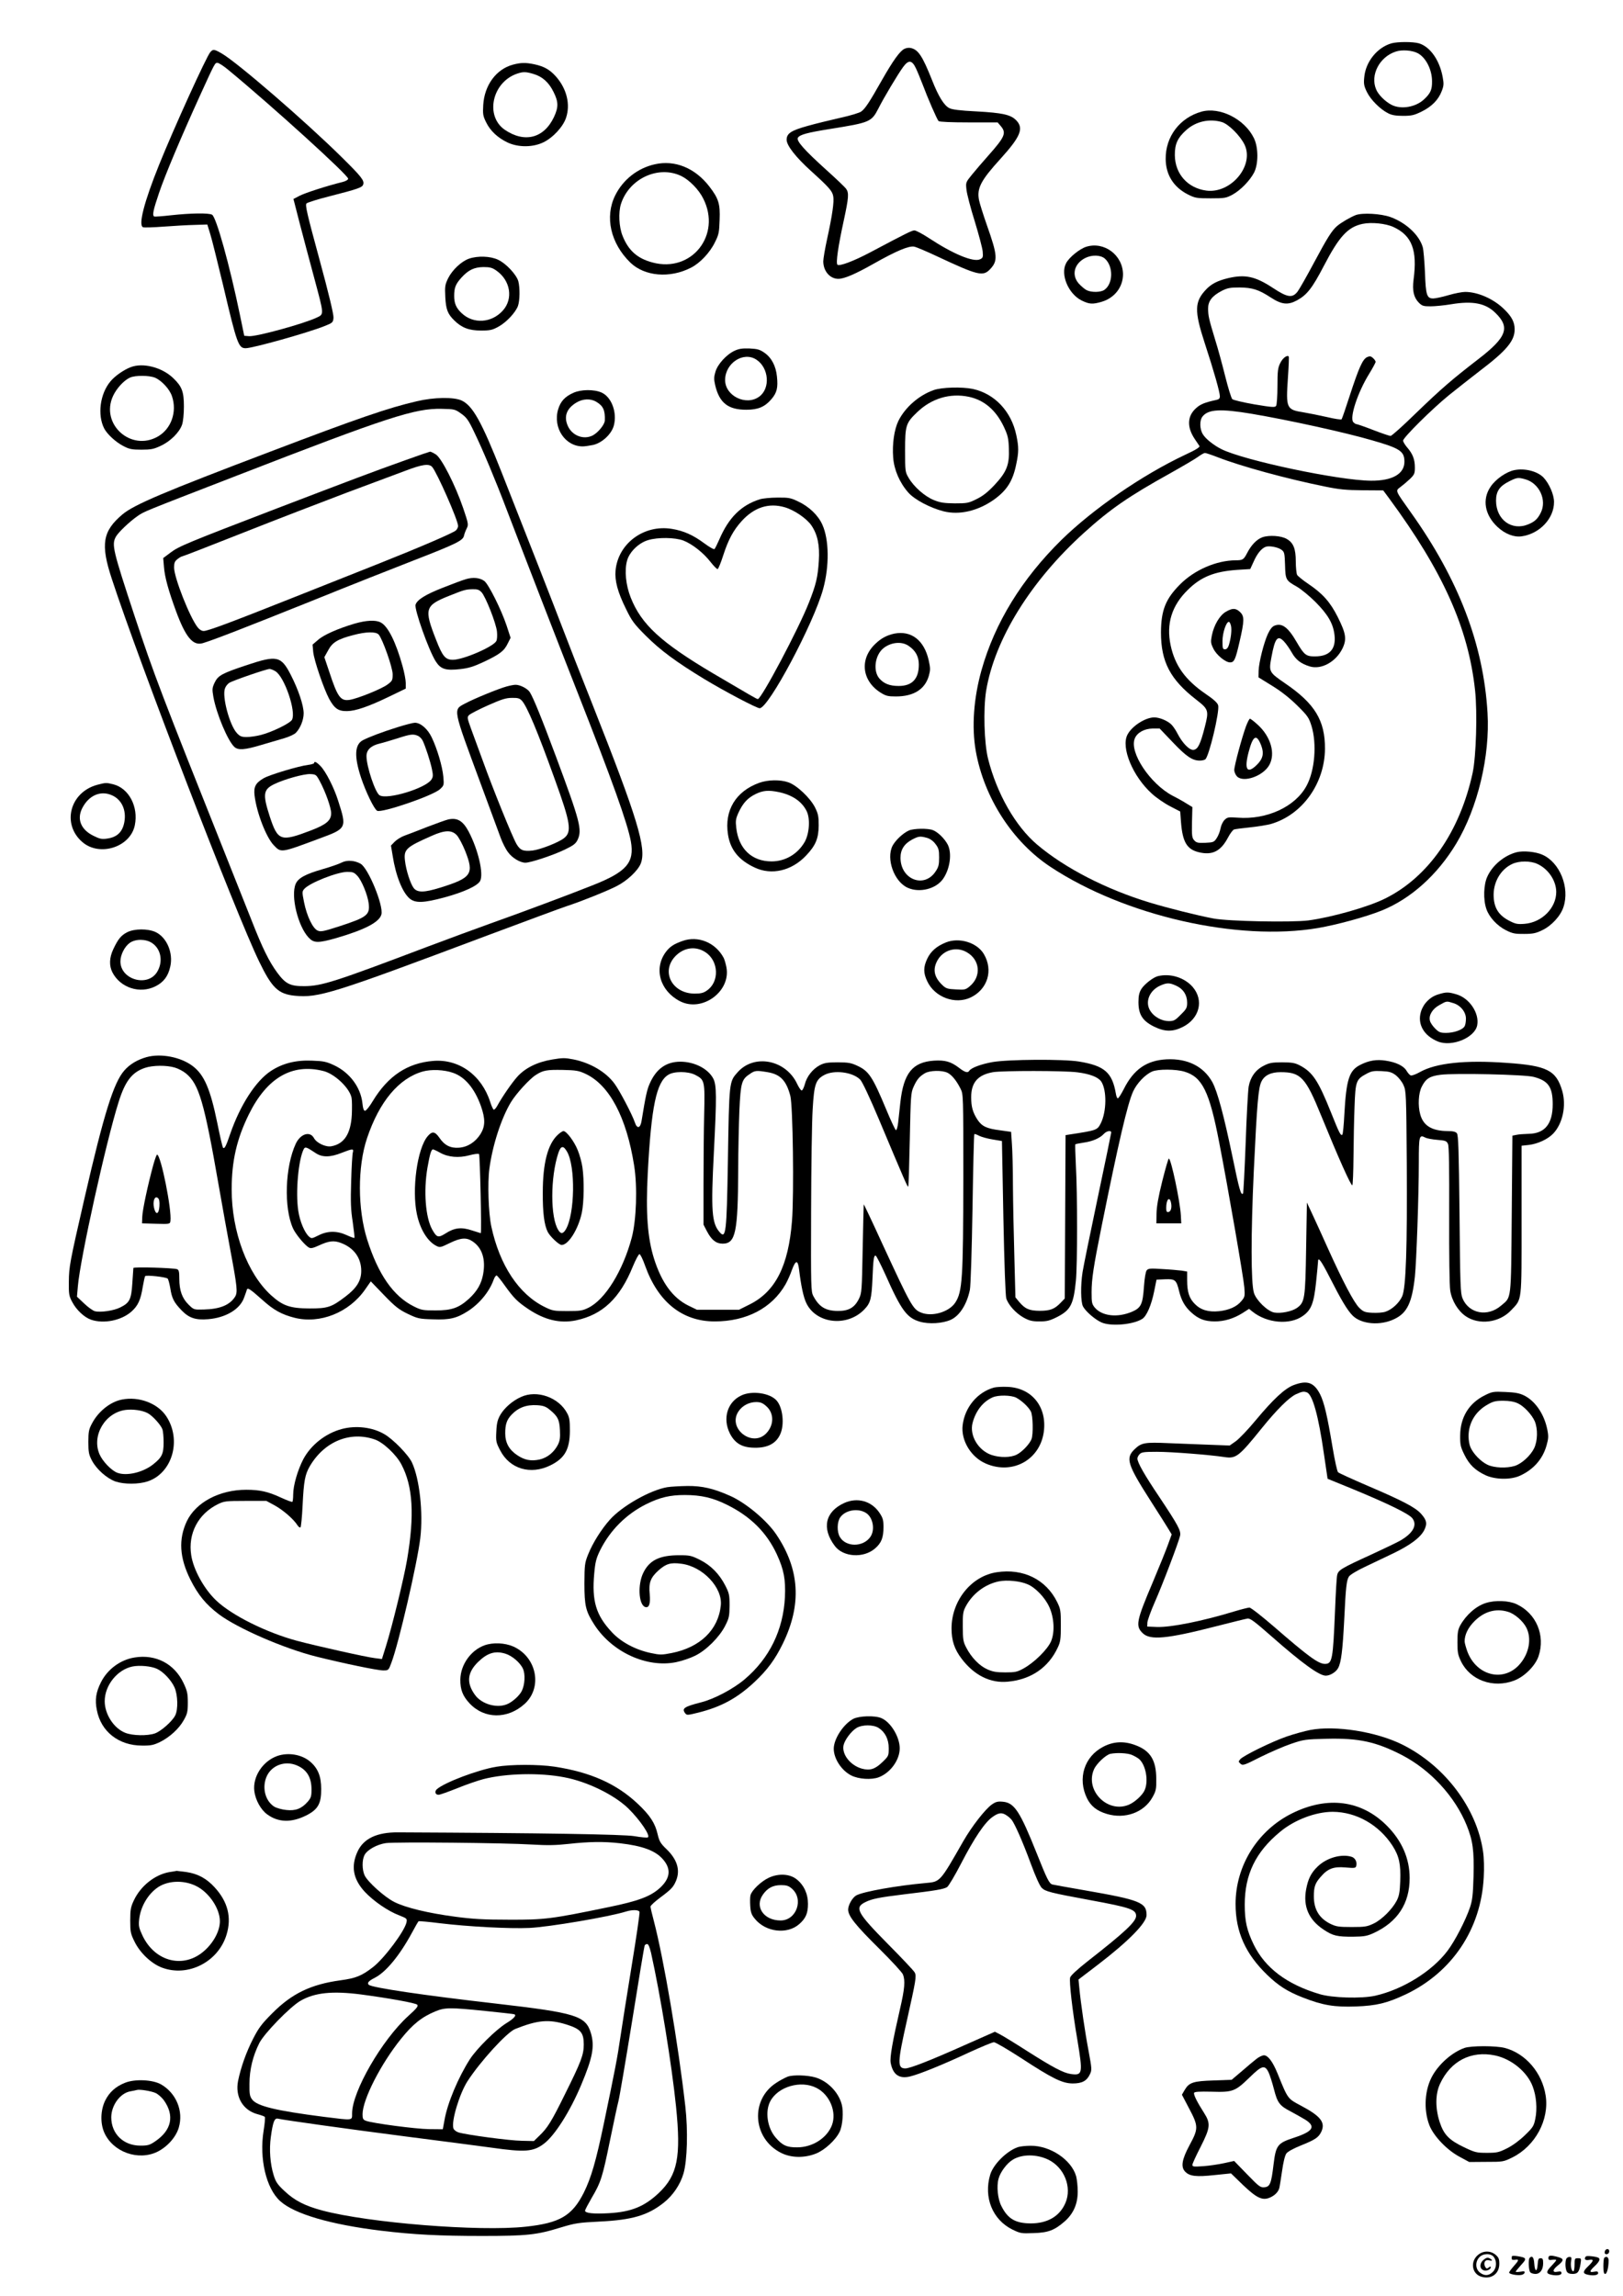 <?xml version="1.0" standalone="no"?>
<!DOCTYPE svg PUBLIC "-//W3C//DTD SVG 20010904//EN"
 "http://www.w3.org/TR/2001/REC-SVG-20010904/DTD/svg10.dtd">
<svg version="1.0" xmlns="http://www.w3.org/2000/svg"
 width="1240pt" height="1754pt" viewBox="0 0 1240 1754"
 preserveAspectRatio="xMidYMid meet">

<g transform="translate(0,1754) scale(0.1,-0.1)"
fill="#000000" stroke="none">
<path d="M10631 17209 c-110 -32 -198 -142 -208 -260 -5 -49 -2 -67 21 -113
29 -59 102 -132 163 -162 27 -14 60 -19 113 -19 65 0 85 5 142 33 77 38 128
90 153 156 16 41 17 56 7 109 -24 129 -96 230 -181 256 -46 13 -162 13 -210 0z
m200 -75 c62 -32 110 -125 110 -215 1 -64 -12 -92 -60 -137 -64 -61 -177 -80
-249 -43 -49 25 -102 78 -118 118 -47 110 26 249 150 289 47 16 125 10 167
-12z"/>
<path d="M6910 17167 c-35 -17 -87 -90 -172 -239 -96 -170 -128 -218 -158
-240 -14 -10 -86 -32 -160 -48 -74 -17 -187 -44 -250 -62 -126 -35 -160 -57
-160 -106 0 -43 69 -132 185 -237 139 -126 164 -154 171 -194 8 -41 -7 -145
-47 -328 -16 -73 -29 -150 -29 -169 0 -75 51 -134 115 -134 45 0 129 36 267
114 177 100 271 139 312 132 17 -3 94 -36 171 -72 318 -149 355 -158 410 -100
60 64 57 104 -25 336 -28 80 -55 166 -60 191 -18 91 14 151 164 316 153 169
179 232 121 293 -42 44 -105 58 -306 69 -124 6 -185 14 -206 25 -40 20 -83 89
-132 214 -73 183 -105 232 -161 245 -14 4 -36 1 -50 -6z m87 -147 c12 -25 35
-81 52 -125 40 -107 110 -268 122 -280 6 -6 97 -10 230 -10 l221 0 24 -28 c44
-52 33 -81 -92 -222 -44 -49 -102 -117 -128 -149 -48 -59 -48 -60 -42 -115 3
-31 31 -139 63 -241 31 -102 59 -206 61 -232 4 -43 1 -49 -21 -59 -51 -23
-204 40 -388 161 -50 33 -101 60 -113 60 -20 -1 -59 -20 -336 -167 -128 -68
-238 -109 -252 -95 -13 13 6 142 48 335 38 176 41 213 19 244 -8 12 -77 78
-154 147 -168 152 -229 221 -215 244 16 24 72 39 247 67 305 49 315 53 369
158 39 78 149 262 188 315 41 56 67 54 97 -8z"/>
<path d="M1607 17142 c-29 -32 -278 -579 -392 -862 -114 -283 -160 -461 -122
-476 9 -3 81 -1 159 5 79 6 186 12 237 13 l95 3 23 -75 c13 -41 56 -217 98
-390 105 -447 117 -480 172 -480 54 0 478 119 602 169 63 25 66 28 69 64 2 24
-35 180 -108 448 -94 345 -110 414 -98 425 7 7 85 32 173 54 223 57 253 68
260 91 10 30 -15 61 -164 208 -274 271 -798 724 -916 792 -59 34 -67 35 -88
11z m135 -134 c343 -283 918 -806 918 -833 0 -8 -18 -19 -42 -25 -118 -29
-285 -83 -328 -105 l-48 -25 48 -187 c27 -104 76 -288 109 -410 78 -291 78
-282 21 -309 -98 -47 -463 -147 -518 -142 l-36 3 -33 160 c-79 381 -181 748
-213 765 -26 14 -162 12 -310 -4 -68 -8 -128 -12 -132 -10 -16 10 -7 50 37
180 45 134 169 428 313 744 114 250 114 250 133 250 10 0 46 -23 81 -52z"/>
<path d="M3919 17046 c-128 -34 -218 -157 -227 -308 -4 -69 -2 -84 22 -132 32
-66 89 -119 165 -155 82 -38 193 -37 273 2 74 36 151 120 173 188 34 102 5
221 -77 314 -47 53 -91 78 -166 94 -66 14 -104 13 -163 -3z m157 -71 c68 -20
117 -64 153 -137 38 -76 39 -116 3 -193 -77 -162 -225 -199 -376 -96 -151 105
-97 360 91 427 49 17 69 17 129 -1z"/>
<path d="M9179 16687 c-166 -47 -275 -191 -273 -362 1 -120 60 -215 171 -271
54 -27 66 -29 173 -29 108 0 118 2 168 29 61 34 130 105 163 167 34 65 34 194
-1 264 -71 146 -261 241 -401 202z m155 -79 c52 -15 143 -106 175 -174 75
-159 -104 -374 -292 -350 -143 19 -240 128 -241 271 -1 86 22 134 90 194 73
64 174 86 268 59z"/>
<path d="M5003 16285 c-131 -29 -243 -117 -303 -238 -81 -164 -35 -366 116
-513 109 -105 301 -122 463 -39 68 34 145 115 183 194 30 59 33 76 36 172 5
122 -8 163 -79 255 -109 141 -263 204 -416 169z m203 -90 c61 -30 133 -103
167 -172 141 -278 -89 -569 -388 -488 -117 31 -185 93 -229 205 -27 68 -32
176 -12 241 62 195 287 299 462 214z"/>
<path d="M10358 15897 c-41 -16 -113 -58 -143 -84 -40 -35 -75 -91 -175 -278
-56 -105 -113 -205 -126 -222 -40 -52 -78 -46 -191 29 -133 87 -210 104 -341
73 -79 -19 -128 -44 -168 -87 -88 -93 -90 -162 -10 -408 70 -213 116 -376 116
-407 0 -17 -7 -24 -27 -28 -87 -19 -121 -32 -155 -63 -68 -61 -71 -145 -9
-237 15 -22 31 -46 35 -52 5 -9 -29 -30 -109 -67 -329 -155 -701 -412 -944
-649 -304 -299 -510 -634 -612 -996 -60 -214 -76 -433 -44 -617 63 -357 281
-696 574 -888 565 -372 1429 -569 2041 -465 145 25 366 85 485 133 224 90 427
273 571 512 164 273 259 670 239 999 -31 522 -220 1017 -584 1528 -125 176
-121 166 -81 197 19 14 51 41 72 61 34 33 38 42 38 88 0 62 -17 105 -59 153
-17 20 -31 43 -31 52 0 23 222 243 350 347 58 47 164 130 235 185 206 156 269
232 267 320 0 54 -23 97 -81 153 -80 78 -200 131 -297 131 -23 0 -81 -11 -128
-25 -47 -14 -100 -25 -116 -25 -49 0 -57 26 -63 200 -4 85 -11 172 -17 192
-27 93 -128 187 -247 230 -73 26 -212 34 -265 15z m288 -91 c141 -65 184 -176
154 -401 -11 -85 1 -137 40 -177 25 -25 36 -28 89 -28 34 0 105 7 159 16 163
27 261 8 335 -64 118 -113 90 -188 -133 -359 -198 -153 -276 -220 -473 -410
-97 -95 -184 -173 -193 -173 -8 0 -67 20 -132 45 -64 25 -122 45 -128 45 -6 0
-17 7 -25 16 -29 35 34 227 122 369 27 44 49 85 49 91 0 6 -9 19 -20 29 -17
15 -24 16 -45 7 -34 -16 -62 -78 -132 -292 -31 -96 -59 -178 -63 -183 -4 -4
-53 3 -111 17 -57 13 -138 29 -179 36 -132 21 -136 29 -120 265 6 87 9 160 6
162 -13 13 -47 -13 -65 -51 -18 -36 -21 -62 -21 -177 0 -74 -5 -141 -10 -149
-8 -13 -29 -12 -166 11 -86 15 -162 33 -169 40 -8 8 -32 86 -54 174 -22 88
-56 214 -77 280 -48 158 -53 181 -54 237 0 58 30 97 104 136 44 22 63 26 136
26 98 -1 146 -16 238 -76 84 -55 132 -60 202 -22 75 41 116 93 204 262 118
227 184 298 297 322 68 14 176 3 235 -24z m-1082 -1427 c273 -46 717 -143 921
-203 212 -61 245 -83 245 -163 0 -93 -92 -146 -254 -145 -243 1 -974 155
-1146 242 -59 30 -120 79 -140 113 -25 40 -26 107 -2 136 44 55 137 60 376 20z
m-257 -333 c175 -68 522 -163 813 -222 112 -23 162 -28 292 -29 l156 -1 46
-62 c411 -558 605 -991 656 -1467 18 -170 8 -504 -19 -630 -98 -449 -338 -794
-667 -958 -127 -64 -408 -144 -588 -168 -127 -16 -613 -7 -726 15 -122 23
-345 79 -484 121 -334 101 -651 264 -863 444 -165 140 -307 389 -374 655 -30
119 -37 379 -15 518 65 395 341 840 749 1209 199 180 341 278 658 454 96 54
192 110 213 126 22 16 45 29 52 29 7 0 52 -15 101 -34z"/>
<path d="M9645 13436 c-44 -16 -85 -59 -117 -121 -26 -50 -33 -55 -88 -55
-147 -1 -315 -74 -424 -184 -111 -111 -145 -198 -146 -367 0 -225 71 -360 270
-514 94 -73 97 -83 65 -208 -34 -133 -53 -171 -86 -175 -31 -4 -85 51 -123
125 -13 26 -35 58 -48 70 -31 29 -90 53 -130 53 -68 -1 -170 -66 -204 -132
-51 -98 40 -319 188 -452 33 -30 95 -73 138 -95 l77 -40 6 -81 c12 -152 45
-208 136 -230 103 -25 167 7 222 110 17 33 39 62 48 64 9 3 64 10 122 16 59 6
131 18 160 26 239 70 410 309 412 574 1 216 -77 345 -303 499 -125 86 -127 89
-106 201 27 146 47 172 96 120 16 -17 42 -54 59 -84 32 -57 70 -86 139 -107
87 -26 198 35 248 136 35 72 28 115 -36 243 -57 113 -114 177 -223 251 -42 28
-81 60 -87 70 -5 11 -10 57 -10 103 0 96 -18 142 -69 171 -42 25 -135 31 -186
13z m145 -95 c23 -17 25 -25 28 -117 3 -113 6 -118 91 -166 31 -18 95 -70 142
-117 95 -96 135 -164 145 -253 12 -106 -38 -162 -148 -162 -69 -1 -84 11 -141
109 -66 114 -112 148 -169 126 -17 -6 -34 -27 -51 -63 -31 -67 -69 -218 -71
-282 l-1 -50 105 -65 c69 -42 134 -94 191 -150 79 -78 89 -92 109 -156 42
-137 26 -341 -38 -458 -86 -160 -304 -260 -525 -243 -73 5 -80 4 -102 -18 -12
-12 -26 -41 -30 -64 -4 -23 -17 -56 -29 -74 -20 -31 -26 -33 -87 -36 -56 -2
-68 0 -85 19 -17 19 -19 35 -17 138 l3 116 -43 26 c-23 15 -71 42 -107 60
-173 91 -334 333 -290 438 18 45 73 75 137 76 l53 0 102 -107 c103 -108 148
-138 205 -138 15 0 34 4 41 9 28 17 111 365 99 413 -5 19 -33 45 -98 89 -154
106 -232 215 -265 369 -35 164 8 304 131 424 101 100 204 141 379 153 l98 6
28 61 c26 58 58 97 90 109 25 10 93 -2 120 -22z"/>
<path d="M9366 12867 c-47 -27 -91 -101 -107 -180 -10 -50 -9 -60 11 -101 23
-49 93 -106 128 -106 31 0 41 20 72 156 38 164 38 197 4 229 -33 31 -58 31
-108 2z m39 -107 c7 -32 0 -94 -16 -147 -7 -22 -17 -33 -30 -33 -17 0 -19 7
-19 63 0 62 28 147 49 147 5 0 12 -14 16 -30z"/>
<path d="M9520 11993 c-31 -84 -90 -302 -90 -335 0 -15 10 -38 21 -49 50 -50
199 3 246 86 50 88 12 219 -89 310 -27 25 -54 45 -58 45 -5 0 -18 -26 -30 -57z
m116 -148 c23 -61 13 -102 -35 -149 -74 -72 -97 -33 -60 104 33 124 60 136 95
45z"/>
<path d="M8299 15655 c-51 -16 -132 -82 -154 -126 -45 -85 17 -233 118 -284
59 -29 84 -31 155 -10 97 29 161 111 162 208 0 147 -143 255 -281 212z m143
-91 c65 -59 63 -191 -4 -238 -28 -20 -100 -21 -137 -2 -15 8 -42 31 -60 51
-56 65 -34 151 50 194 52 26 118 24 151 -5z"/>
<path d="M3583 15564 c-59 -21 -127 -86 -159 -149 -24 -50 -26 -63 -22 -143 5
-96 18 -130 69 -180 57 -56 113 -77 204 -77 70 0 87 4 134 30 60 33 129 107
148 157 15 41 16 141 3 190 -15 51 -94 136 -155 164 -59 28 -155 31 -222 8z
m208 -90 c109 -75 132 -216 51 -306 -86 -96 -226 -105 -315 -20 -42 39 -57 75
-57 131 0 64 11 91 56 141 53 58 97 79 168 80 49 0 67 -5 97 -26z"/>
<path d="M5613 14861 c-63 -29 -130 -103 -147 -161 -12 -40 -12 -58 -2 -102
32 -136 99 -188 238 -188 90 0 141 22 191 80 43 50 52 88 43 174 -8 80 -41
143 -95 181 -36 25 -53 30 -114 33 -55 2 -82 -2 -114 -17z m164 -67 c98 -62
111 -222 22 -285 -100 -71 -259 7 -259 128 0 128 138 220 237 157z"/>
<path d="M998 14735 c-51 -19 -120 -67 -153 -107 -81 -95 -102 -257 -49 -361
23 -44 88 -104 146 -134 46 -24 65 -28 138 -28 73 0 94 4 147 29 73 33 144
103 164 162 8 23 14 80 14 139 0 114 -15 153 -82 217 -85 82 -231 120 -325 83z
m186 -80 c51 -22 112 -87 130 -142 40 -118 -5 -248 -107 -307 -206 -119 -443
95 -343 310 27 58 84 120 130 140 42 18 145 17 190 -1z"/>
<path d="M7133 14560 c-113 -40 -218 -132 -269 -235 -32 -66 -48 -176 -40
-280 7 -94 49 -192 116 -268 48 -54 167 -117 270 -143 121 -30 262 3 385 90
98 71 143 141 169 269 20 94 20 132 1 222 -38 183 -166 318 -333 354 -83 17
-238 13 -299 -9z m269 -51 c117 -25 206 -101 266 -226 32 -68 37 -89 40 -168
5 -125 -16 -179 -109 -279 -52 -55 -88 -84 -137 -108 -62 -31 -73 -33 -167
-33 -81 1 -111 5 -160 25 -68 27 -153 101 -193 170 -26 44 -27 49 -27 210 0
190 6 209 92 291 110 106 252 148 395 118z"/>
<path d="M4380 14539 c-65 -29 -98 -66 -116 -127 -41 -140 54 -282 188 -282
15 0 50 5 79 11 68 15 142 83 159 149 26 99 -17 216 -93 251 -58 26 -158 25
-217 -2z m177 -69 c52 -31 67 -65 64 -142 -1 -31 -51 -92 -92 -114 -70 -36
-158 -2 -191 73 -32 72 -9 133 66 178 50 30 109 32 153 5z"/>
<path d="M3185 14475 c-217 -50 -447 -129 -1120 -385 -809 -307 -1039 -404
-1129 -479 -152 -128 -169 -228 -82 -492 210 -642 948 -2558 1126 -2924 97
-201 146 -248 271 -261 182 -18 285 14 1469 459 300 112 577 215 615 227 97
31 304 114 374 150 81 40 166 120 187 175 44 116 -25 343 -366 1205 -93 234
-198 502 -233 595 -64 168 -262 674 -463 1183 -155 393 -223 514 -308 553 -60
27 -211 25 -341 -6z m339 -95 c42 -30 56 -50 101 -145 63 -130 158 -356 245
-585 150 -392 384 -996 537 -1385 274 -696 388 -1016 413 -1153 28 -160 -32
-231 -286 -332 -172 -69 -555 -212 -789 -295 -104 -37 -320 -117 -480 -177
-707 -268 -807 -300 -939 -301 -108 -1 -144 17 -207 102 -64 87 -114 189 -197
401 -38 96 -118 297 -177 445 -517 1297 -567 1427 -717 1880 -166 503 -175
543 -144 603 17 33 105 117 167 160 53 36 31 27 759 309 1152 447 1361 515
1565 510 97 -2 102 -3 149 -37z"/>
<path d="M3095 14024 c-255 -91 -413 -151 -970 -364 -691 -265 -759 -293 -822
-341 l-56 -42 6 -71 c6 -75 34 -177 92 -335 73 -198 129 -266 204 -244 78 23
328 120 831 322 289 117 641 256 783 311 322 125 375 151 382 188 3 15 13 40
21 56 14 28 13 36 -27 154 -60 176 -164 380 -208 410 -19 12 -39 22 -45 22 -6
-1 -92 -30 -191 -66z m207 -51 c37 -43 198 -408 198 -451 0 -10 -8 -26 -17
-34 -25 -21 -274 -128 -583 -251 -146 -58 -443 -176 -660 -262 -483 -192 -652
-255 -684 -255 -15 0 -33 11 -46 28 -60 76 -180 380 -180 457 0 35 5 48 26 64
15 12 31 21 36 21 5 0 214 81 464 180 250 99 606 236 791 306 186 69 390 145
453 169 126 48 178 55 202 28z"/>
<path d="M3560 13116 c-25 -7 -105 -37 -178 -66 -130 -51 -195 -91 -207 -129
-11 -35 101 -350 154 -433 38 -60 76 -72 189 -59 62 7 101 19 178 55 123 58
156 84 183 140 l22 44 -31 95 c-41 122 -138 316 -170 339 -34 25 -86 30 -140
14z m119 -100 c31 -33 112 -238 118 -301 3 -29 1 -61 -5 -72 -24 -44 -253
-143 -332 -143 -57 0 -79 26 -128 152 -94 239 -86 263 103 338 110 44 123 48
176 49 36 1 50 -4 68 -23z"/>
<path d="M2708 12776 c-127 -38 -234 -85 -278 -124 l-42 -36 5 -56 c7 -67 81
-282 122 -359 41 -74 70 -94 137 -93 65 1 163 34 326 113 l122 59 0 43 c0 23
-11 80 -24 127 -51 185 -112 307 -167 335 -39 21 -111 17 -201 -9z m185 -83
c30 -34 107 -252 107 -304 0 -46 -3 -51 -41 -79 -47 -34 -226 -106 -287 -116
-70 -11 -93 21 -156 213 l-38 113 29 52 c32 61 73 86 193 117 97 26 172 27
193 4z"/>
<path d="M1890 12461 c-195 -65 -223 -80 -250 -135 -19 -41 -20 -50 -10 -108
23 -130 111 -339 161 -384 29 -26 77 -23 204 15 61 18 140 41 177 52 37 11 77
29 89 42 34 35 59 98 59 148 0 60 -40 180 -98 293 -74 145 -106 152 -332 77z
m215 -49 c69 -43 159 -308 126 -370 -14 -27 -154 -95 -237 -116 -34 -9 -83
-16 -109 -16 -39 0 -52 5 -75 30 -56 60 -115 281 -91 342 5 15 20 34 33 42 26
17 284 106 308 106 8 0 29 -8 45 -18z"/>
<path d="M3870 12296 c-65 -18 -245 -92 -315 -129 -95 -51 -99 -27 117 -612
71 -192 140 -380 154 -417 14 -37 38 -85 55 -107 31 -44 93 -81 133 -81 40 0
212 57 301 100 66 32 84 45 98 75 36 76 19 140 -165 635 -113 303 -174 452
-201 494 -18 27 -75 56 -109 55 -12 0 -43 -6 -68 -13z m117 -108 c40 -44 121
-237 251 -599 123 -339 133 -405 69 -453 -43 -33 -180 -86 -238 -93 -71 -8
-95 2 -123 50 -31 53 -179 418 -256 632 -32 88 -73 200 -91 248 -30 83 -31 89
-15 105 9 9 74 43 144 74 104 46 137 57 183 57 45 1 59 -3 76 -21z"/>
<path d="M3040 11986 c-116 -36 -221 -76 -267 -100 -64 -33 -68 -125 -14 -288
36 -107 98 -236 122 -251 32 -20 428 115 481 165 30 28 31 30 25 96 -7 77 -46
210 -88 298 -31 66 -86 114 -130 113 -13 0 -71 -15 -129 -33z m153 -67 c14 -6
30 -23 37 -38 22 -47 58 -158 70 -216 10 -48 9 -60 -4 -80 -44 -67 -338 -156
-396 -120 -33 20 -100 220 -100 299 0 48 34 80 100 96 27 6 88 25 137 40 98
32 121 35 156 19z"/>
<path d="M2400 11711 c0 -4 -21 -11 -47 -14 -72 -9 -293 -75 -339 -102 -62
-36 -77 -66 -69 -132 16 -132 89 -320 147 -380 56 -58 52 -59 344 50 215 79
215 80 147 292 -32 101 -94 222 -134 263 -31 32 -49 40 -49 23z m42 -136 c44
-81 88 -204 88 -247 0 -55 -36 -86 -153 -131 -233 -89 -254 -82 -316 106 -55
170 -50 206 34 247 78 38 227 79 275 77 43 -2 46 -4 72 -52z"/>
<path d="M3423 11280 c-17 -4 -89 -30 -160 -57 -70 -28 -149 -58 -174 -67 -25
-9 -58 -30 -74 -46 l-28 -29 13 -78 c24 -154 75 -280 130 -327 44 -36 106 -34
266 9 147 40 252 88 272 125 29 54 -15 241 -88 379 -44 82 -87 107 -157 91z
m67 -120 c15 -16 44 -70 64 -120 70 -176 50 -206 -192 -281 -122 -38 -173 -38
-201 -3 -25 32 -59 137 -67 210 -10 86 8 103 206 190 99 44 152 45 190 4z"/>
<path d="M2610 10951 c-19 -10 -84 -33 -144 -50 -132 -38 -188 -68 -207 -113
-39 -92 17 -323 99 -410 40 -43 72 -43 210 -4 220 64 331 122 346 181 17 68
-100 353 -159 387 -46 26 -104 30 -145 9z m120 -101 c34 -36 79 -147 87 -212
10 -87 -13 -105 -225 -174 -118 -38 -141 -43 -164 -33 -38 15 -84 112 -105
217 -16 79 -15 83 3 103 42 46 250 128 327 129 42 0 53 -4 77 -30z"/>
<path d="M11571 13949 c-61 -12 -143 -68 -182 -126 -67 -97 -46 -217 53 -309
58 -53 124 -79 183 -71 138 19 249 137 248 263 0 56 -37 140 -80 186 -46 48
-143 73 -222 57z m82 -70 c108 -30 168 -160 118 -257 -23 -46 -46 -67 -94 -87
-127 -53 -247 35 -247 181 0 71 27 111 102 148 58 29 67 30 121 15z"/>
<path d="M5805 13726 c-142 -45 -237 -139 -309 -306 -16 -36 -32 -69 -37 -74
-4 -5 -38 14 -77 43 -88 65 -158 96 -249 111 -214 35 -411 -112 -430 -318 -7
-78 16 -165 79 -292 45 -93 62 -116 152 -206 112 -112 230 -199 445 -330 159
-96 402 -224 425 -224 68 0 413 648 485 911 48 175 46 376 -6 491 -32 72 -102
139 -186 178 -56 27 -72 30 -157 29 -52 0 -113 -6 -135 -13z m191 -61 c73 -21
167 -86 203 -138 47 -69 65 -152 57 -272 -8 -124 -21 -180 -76 -319 -79 -201
-363 -736 -390 -736 -9 0 -51 25 -340 195 -399 236 -550 375 -631 580 -38 95
-49 208 -28 283 18 66 89 135 160 156 75 23 206 21 270 -3 67 -26 153 -93 208
-164 24 -31 49 -56 54 -54 5 1 25 49 43 106 39 120 77 190 140 260 96 106 208
142 330 106z"/>
<path d="M6833 12700 c-56 -12 -101 -35 -146 -79 -121 -115 -103 -281 41 -372
40 -25 56 -29 117 -29 135 0 221 54 251 156 13 47 13 59 -1 122 -35 152 -133
227 -262 202z m108 -93 c54 -36 79 -82 79 -144 0 -109 -51 -163 -154 -163 -70
0 -114 18 -149 59 -48 58 -32 177 32 229 57 46 139 55 192 19z"/>
<path d="M5800 11560 c-179 -65 -267 -211 -238 -395 18 -116 82 -195 204 -252
129 -61 283 -25 393 92 73 77 95 130 96 230 0 68 -4 89 -28 137 -36 72 -139
170 -204 192 -63 22 -156 20 -223 -4z m152 -71 c101 -22 173 -70 210 -143 30
-58 22 -175 -15 -239 -54 -92 -148 -147 -252 -147 -151 0 -252 96 -270 257 -6
53 -4 68 17 115 34 73 69 112 130 142 57 28 99 32 180 15z"/>
<path d="M743 11545 c-210 -57 -273 -301 -113 -438 132 -113 366 -38 400 129
29 141 -45 283 -165 313 -53 13 -57 13 -122 -4z m110 -79 c76 -32 114 -113 97
-206 -14 -76 -56 -116 -133 -126 -38 -6 -56 -2 -102 21 -97 47 -130 128 -86
213 50 96 138 135 224 98z"/>
<path d="M6944 11196 c-45 -20 -102 -74 -125 -117 -50 -100 12 -273 115 -320
92 -42 220 -9 273 70 52 77 67 194 34 259 -24 46 -76 97 -114 111 -39 15 -146
13 -183 -3z m138 -56 c24 -7 48 -24 65 -47 24 -31 28 -46 28 -103 0 -55 -4
-73 -27 -107 -87 -132 -268 -62 -268 105 0 62 29 107 89 139 50 26 61 27 113
13z"/>
<path d="M11587 11030 c-93 -24 -183 -98 -223 -185 -29 -61 -33 -176 -8 -248
21 -63 83 -130 152 -164 48 -24 69 -28 137 -27 66 0 90 5 137 28 72 34 141
109 163 177 50 149 -28 342 -161 400 -51 23 -145 32 -197 19z m158 -89 c84
-38 144 -127 145 -214 0 -123 -110 -234 -243 -244 -54 -4 -69 -1 -117 24 -77
40 -113 93 -118 179 -7 110 51 213 143 255 52 24 138 24 190 0z"/>
<path d="M972 10419 c-47 -24 -70 -52 -107 -131 -30 -64 -32 -125 -6 -176 61
-118 210 -166 329 -106 62 31 97 77 113 151 24 105 -28 225 -114 264 -59 26
-159 26 -215 -2z m189 -82 c70 -46 87 -144 39 -222 -73 -118 -280 -58 -280 81
0 50 32 114 72 142 45 31 122 30 169 -1z"/>
<path d="M5214 10352 c-66 -23 -97 -44 -127 -84 -94 -127 -45 -297 108 -376
169 -87 390 74 355 259 -5 27 -15 60 -21 72 -62 117 -196 172 -315 129z m176
-86 c102 -67 108 -227 10 -293 -25 -18 -47 -23 -92 -23 -172 0 -260 166 -150
284 65 69 157 82 232 32z"/>
<path d="M7227 10341 c-72 -29 -116 -68 -143 -125 -30 -64 -30 -108 0 -171 57
-123 214 -181 333 -124 129 63 173 207 100 331 -52 88 -188 130 -290 89z m158
-74 c103 -58 115 -185 24 -261 -31 -26 -38 -28 -105 -24 -65 3 -77 7 -104 33
-64 61 -76 121 -37 190 45 79 143 107 222 62z"/>
<path d="M8845 10083 c-35 -9 -103 -62 -125 -98 -16 -26 -22 -51 -22 -100 0
-94 31 -143 117 -186 85 -42 145 -42 223 -3 127 65 161 203 75 304 -63 73
-172 107 -268 83z m142 -73 c53 -24 83 -70 83 -129 0 -39 -5 -49 -49 -92 -43
-44 -53 -49 -92 -49 -52 0 -111 32 -139 76 -45 67 -10 157 74 195 52 23 71 23
123 -1z"/>
<path d="M10988 9944 c-63 -19 -113 -70 -132 -133 -28 -94 22 -182 128 -226
107 -45 284 28 302 123 18 92 -59 207 -157 236 -63 19 -80 19 -141 0z m114
-66 c56 -16 98 -68 98 -119 0 -22 -4 -48 -10 -58 -14 -27 -82 -51 -141 -51
-44 0 -55 4 -84 33 -19 19 -37 45 -40 60 -11 41 19 91 73 120 55 31 53 31 104
15z"/>
<path d="M1120 9465 c-71 -20 -129 -55 -170 -102 -82 -93 -156 -331 -304 -974
-113 -492 -119 -525 -120 -639 -1 -95 1 -110 26 -156 32 -61 92 -117 144 -135
97 -33 230 -6 307 61 52 46 72 91 88 192 7 40 15 76 18 80 9 10 160 -7 172
-19 5 -5 14 -38 20 -73 12 -78 28 -109 87 -170 56 -58 107 -75 202 -67 135 11
244 76 275 165 10 26 19 53 21 60 5 19 26 5 118 -77 86 -78 148 -112 246 -137
194 -49 416 39 539 215 l44 63 101 -105 c85 -88 113 -110 181 -143 76 -36 86
-39 193 -42 128 -5 181 8 266 62 89 57 164 148 197 239 7 20 18 36 24 34 5 -2
33 -36 61 -76 69 -96 96 -124 181 -181 124 -83 242 -111 363 -86 204 43 337
169 436 414 21 50 43 92 50 92 6 0 26 -40 43 -89 99 -277 284 -425 531 -425
244 0 438 102 542 284 14 25 36 73 48 108 29 79 46 80 55 5 15 -123 33 -210
55 -256 75 -159 312 -186 443 -50 48 50 56 80 63 238 6 147 10 178 25 173 5
-2 38 -66 73 -143 122 -275 165 -332 264 -361 69 -20 172 -14 235 14 68 30
124 118 147 229 6 26 15 304 20 617 5 312 11 570 14 573 2 2 19 -3 37 -13 18
-9 65 -22 103 -28 l71 -12 11 -585 c7 -354 16 -597 22 -617 17 -52 74 -114
133 -147 44 -24 66 -29 121 -29 56 0 77 5 135 34 103 53 125 96 143 277 12
123 12 665 0 878 -4 88 -7 162 -4 164 2 2 31 8 64 13 66 9 124 34 154 67 20
22 56 29 56 10 0 -5 -47 -232 -104 -502 -57 -271 -109 -524 -115 -564 -16
-103 -14 -228 3 -262 20 -38 90 -99 140 -122 72 -33 245 -18 314 27 33 22 69
105 90 210 l18 89 66 3 c77 3 86 -5 107 -92 17 -70 44 -117 91 -160 57 -52
103 -69 180 -70 75 0 147 22 215 65 l48 31 26 -21 c111 -89 286 -104 385 -33
64 45 84 96 101 257 8 77 15 148 15 158 0 40 23 9 89 -120 87 -171 133 -249
174 -291 66 -68 213 -81 322 -27 96 46 133 125 155 323 12 119 30 619 30 875
0 201 3 212 50 187 11 -6 53 -14 91 -17 64 -5 72 -9 82 -32 8 -18 10 -179 9
-539 -1 -319 2 -539 8 -580 12 -78 59 -155 118 -196 102 -70 258 -50 347 45
85 90 80 51 80 690 l0 567 55 6 c69 8 146 44 187 87 72 76 101 212 69 325 -46
158 -116 194 -425 215 -317 23 -541 -1 -664 -71 -30 -17 -61 -28 -69 -25 -8 3
-22 19 -32 36 -22 37 -79 65 -160 77 -69 11 -128 1 -193 -32 -85 -43 -107
-109 -122 -379 -4 -81 -11 -150 -15 -154 -12 -12 -24 11 -86 167 -99 247 -141
310 -240 362 -37 19 -60 23 -135 23 -77 0 -98 -4 -140 -26 -62 -31 -102 -87
-115 -159 -5 -30 -16 -225 -23 -432 -8 -208 -17 -381 -20 -385 -16 -16 -28 25
-82 287 -65 311 -113 490 -152 563 -67 121 -190 183 -351 175 -152 -8 -251
-77 -326 -227 -20 -39 -40 -71 -46 -71 -5 0 -12 17 -15 38 -28 160 -87 211
-280 243 -121 20 -544 17 -663 -4 -88 -16 -163 -44 -177 -67 -11 -18 -34 -11
-79 24 -62 47 -105 59 -190 54 -164 -11 -232 -95 -257 -317 -6 -53 -13 -123
-17 -156 -4 -33 -11 -59 -17 -58 -5 1 -39 73 -75 160 -103 247 -132 291 -218
331 -49 23 -70 27 -152 27 -79 0 -102 -4 -137 -22 -55 -30 -99 -86 -114 -145
-7 -26 -18 -48 -24 -48 -6 0 -22 23 -35 51 -86 183 -326 231 -453 90 -67 -75
-66 -66 -76 -691 -9 -538 -15 -588 -63 -532 -60 68 -67 163 -44 609 22 427 21
513 -4 563 -39 76 -144 130 -252 130 -108 0 -185 -55 -234 -167 -21 -46 -32
-98 -62 -283 -9 -60 -35 -66 -52 -13 -19 57 -115 241 -155 295 -65 89 -184
159 -312 185 -66 13 -84 13 -162 0 -116 -19 -207 -64 -268 -131 -43 -48 -116
-154 -155 -225 -10 -18 -22 -30 -27 -27 -5 4 -17 30 -26 59 -66 205 -239 329
-435 313 -197 -16 -345 -114 -462 -307 -24 -41 -51 -74 -59 -74 -10 0 -16 17
-20 57 -13 122 -97 235 -217 291 -58 27 -80 32 -169 35 -122 5 -223 -20 -312
-78 -116 -75 -236 -261 -312 -481 -33 -97 -44 -117 -55 -106 -4 4 -24 89 -44
189 -53 259 -100 368 -187 434 -91 70 -244 99 -353 69z m216 -80 c27 -8 65
-28 85 -45 99 -81 139 -218 249 -850 28 -162 69 -387 90 -500 53 -283 57 -323
35 -357 -41 -63 -116 -93 -238 -96 -76 -2 -76 -2 -116 37 -49 48 -71 108 -71
197 0 54 -3 68 -17 74 -29 10 -333 19 -334 9 0 -5 -4 -57 -8 -117 -8 -124 -21
-149 -92 -184 -48 -25 -151 -40 -194 -29 -15 4 -52 30 -82 59 l-55 52 7 80
c17 207 216 1107 311 1406 50 161 103 229 202 262 60 20 164 21 228 2z m1134
-26 c87 -21 202 -131 216 -205 4 -20 4 -78 2 -129 -8 -146 -58 -223 -156 -241
-43 -8 -112 24 -133 62 -30 56 -103 34 -139 -42 -82 -176 -93 -489 -21 -648
20 -44 91 -130 122 -146 13 -8 32 -4 75 16 78 36 116 40 170 19 98 -37 154
-114 154 -213 0 -75 -35 -132 -123 -198 -105 -80 -134 -89 -272 -89 -150 1
-204 20 -294 101 -181 165 -301 485 -301 808 0 218 39 386 131 573 138 280
330 392 569 332z m991 -14 c91 -31 165 -119 213 -253 35 -99 34 -155 -3 -215
-40 -62 -98 -99 -164 -104 -65 -5 -111 18 -150 76 -34 49 -56 52 -90 11 -79
-93 -122 -406 -82 -594 24 -115 81 -208 147 -242 29 -15 33 -14 103 20 86 42
129 45 176 13 73 -49 101 -137 80 -251 -13 -73 -46 -129 -106 -185 -78 -71
-132 -91 -256 -91 -98 0 -110 2 -168 31 -156 78 -271 243 -356 511 -73 232
-74 555 -1 773 94 280 243 458 426 510 65 18 163 14 231 -10z m1011 -7 c184
-85 315 -333 373 -702 26 -163 17 -416 -18 -549 -68 -255 -203 -474 -332 -537
-44 -22 -64 -25 -160 -25 -104 0 -114 2 -175 32 -196 97 -342 317 -406 613
-22 101 -30 333 -15 443 24 179 90 382 163 505 40 67 146 183 194 212 55 35
82 39 204 37 101 -2 122 -6 172 -29z m4577 16 c136 -40 191 -151 265 -536 68
-349 188 -1043 193 -1113 5 -67 4 -72 -23 -104 -35 -43 -95 -69 -171 -77 -79
-8 -139 9 -184 55 -43 43 -59 91 -59 182 l0 66 -42 7 c-24 3 -90 9 -148 12
-91 6 -107 5 -119 -10 -8 -10 -16 -57 -21 -124 -9 -135 -22 -162 -91 -192
-111 -47 -228 -34 -284 31 -23 28 -25 39 -25 117 0 101 14 194 76 502 129 640
198 937 241 1032 28 62 92 130 146 153 43 19 181 19 246 -1z m-3185 -4 c97
-16 143 -63 174 -180 20 -72 29 -751 13 -956 -27 -345 -127 -542 -327 -640
l-78 -39 -161 0 -160 0 -66 32 c-119 59 -204 175 -262 358 -50 160 -64 348
-48 655 27 507 66 695 157 750 44 28 150 27 204 0 74 -38 76 -45 70 -300 -3
-124 -5 -364 -5 -535 l0 -310 27 -52 c35 -66 70 -93 119 -93 99 0 117 85 119
565 0 143 5 347 9 452 10 214 17 238 81 280 37 26 50 27 134 13z m1376 -5 c33
-17 68 -60 99 -122 21 -42 21 -50 21 -680 -1 -768 -7 -871 -62 -954 -48 -72
-179 -110 -262 -75 -61 25 -76 52 -293 521 -78 171 -143 308 -144 305 -1 -3
-4 -156 -8 -340 -6 -323 -7 -337 -29 -382 -33 -67 -79 -93 -162 -92 -93 1
-142 31 -186 114 -18 33 -19 67 -17 650 1 338 6 688 12 778 11 188 23 224 86
259 76 43 222 24 278 -35 16 -17 72 -136 142 -302 202 -481 219 -519 224 -514
3 3 8 164 12 358 7 331 8 357 28 402 25 56 44 80 86 105 37 23 134 25 175 4z
m990 4 c97 -12 161 -37 184 -71 43 -66 41 -229 -4 -319 -27 -52 -29 -53 -237
-85 l-32 -5 -3 -624 -3 -624 -30 -31 c-47 -50 -82 -63 -162 -63 -80 1 -111 14
-158 70 l-27 33 -8 307 c-5 170 -10 414 -11 543 0 129 -4 275 -8 325 l-6 89
-85 12 c-102 13 -138 30 -172 81 -36 56 -48 98 -48 172 0 113 52 171 167 191
72 12 546 12 643 -1z m2435 -23 c20 -16 47 -49 58 -75 20 -44 21 -64 25 -596
4 -643 -6 -951 -35 -1017 -23 -51 -77 -101 -128 -118 -20 -7 -66 -10 -101 -8
-57 3 -68 8 -99 38 -40 39 -124 198 -240 455 -42 94 -95 210 -118 259 l-42 90
-6 -350 c-6 -384 -10 -412 -70 -455 -38 -27 -124 -44 -174 -35 -52 10 -138 94
-155 151 -23 78 -23 448 -1 925 25 527 35 641 59 689 23 47 72 71 146 71 154
0 191 -39 310 -332 132 -323 228 -538 238 -532 4 3 8 101 9 217 1 117 4 289 8
384 7 195 12 208 92 251 37 20 55 23 115 20 60 -3 77 -8 109 -32z m1052 -12
c112 -29 146 -77 146 -209 0 -150 -60 -224 -183 -226 -36 -1 -78 -4 -95 -8
l-30 -6 -5 -600 c-6 -672 -1 -630 -81 -698 -103 -89 -246 -62 -295 55 -16 39
-18 98 -23 644 -5 488 -9 604 -20 617 -9 12 -30 17 -70 17 -120 1 -186 40
-210 127 -19 67 -14 164 12 213 30 60 61 80 143 90 107 14 644 2 711 -16z
m-9304 -583 c50 -33 111 -32 198 3 82 32 93 33 85 4 -4 -13 -10 -111 -13 -220
-5 -159 -3 -218 12 -313 9 -64 15 -118 13 -121 -3 -2 -29 7 -59 21 -74 34
-146 34 -216 -2 -51 -25 -53 -26 -73 -8 -33 30 -69 115 -81 195 -22 143 1 394
42 473 11 19 20 16 92 -32z m949 4 c62 -35 143 -42 224 -20 37 10 69 14 74 9
7 -8 21 -604 13 -604 -1 0 -32 10 -67 21 -80 27 -134 21 -202 -23 -56 -35 -67
-32 -102 30 -51 92 -67 293 -36 473 18 103 29 139 42 139 5 0 29 -11 54 -25z"/>
<path d="M1171 8641 c-42 -154 -82 -342 -84 -394 l-2 -52 107 -3 c104 -3 107
-2 110 20 12 84 -73 508 -102 508 -4 0 -17 -36 -29 -79z m47 -315 c-4 -63 -28
-70 -41 -13 -12 50 5 96 29 76 11 -9 14 -27 12 -63z"/>
<path d="M4261 8871 c-76 -71 -114 -216 -114 -441 -1 -154 11 -248 38 -301 19
-36 86 -99 106 -99 52 0 127 120 154 245 17 80 19 248 5 347 -5 37 -21 96 -36
132 -26 66 -86 146 -109 146 -7 0 -27 -13 -44 -29z m71 -128 c66 -112 60 -477
-9 -594 -21 -35 -38 -37 -57 -6 -62 94 -62 404 0 590 19 56 38 59 66 10z"/>
<path d="M8880 8518 c-30 -120 -43 -195 -44 -248 l-1 -75 95 0 95 0 -3 60 c-6
109 -75 435 -92 435 -4 0 -26 -77 -50 -172z m66 -162 c9 -37 1 -70 -18 -74
-14 -3 -18 4 -18 31 0 63 24 91 36 43z"/>
<path d="M9882 6959 c-68 -27 -154 -107 -289 -269 -57 -69 -125 -140 -151
-159 l-47 -33 -160 6 c-88 3 -226 9 -306 12 -181 8 -208 4 -259 -45 -73 -69
-58 -116 123 -399 62 -97 124 -194 136 -215 l23 -38 -28 -77 c-15 -42 -67
-171 -116 -287 -127 -299 -134 -336 -77 -391 57 -55 185 -43 559 53 118 30
226 57 240 59 21 4 53 -20 185 -136 233 -205 364 -300 414 -300 34 0 79 28 95
59 23 43 34 135 46 366 12 254 18 303 36 332 8 13 62 46 122 74 59 28 157 75
218 104 130 63 206 120 235 176 25 50 20 77 -25 127 -44 48 -141 99 -406 212
-118 51 -220 97 -227 104 -7 6 -26 94 -43 196 -39 234 -63 337 -94 399 -47 92
-99 110 -204 70z m103 -55 c43 -17 88 -176 130 -470 l28 -190 191 -78 c271
-112 429 -189 456 -223 41 -52 6 -116 -95 -173 -27 -15 -125 -62 -216 -104
-235 -107 -255 -120 -263 -159 -4 -17 -11 -138 -16 -267 -16 -381 -21 -410
-78 -410 -49 0 -128 58 -386 282 -94 81 -179 148 -190 148 -10 0 -62 -13 -115
-29 -242 -74 -486 -123 -592 -119 l-74 3 1 30 c1 17 26 87 56 155 60 135 185
465 194 509 8 38 -15 80 -158 295 -115 171 -168 264 -168 295 0 8 7 23 17 33
14 15 32 18 131 18 114 0 404 -23 516 -40 89 -14 111 3 286 220 113 140 209
236 262 260 47 21 58 23 83 14z"/>
<path d="M7595 6941 c-127 -35 -223 -150 -240 -286 -15 -117 63 -246 177 -295
211 -91 427 37 445 263 15 181 -101 316 -279 323 -40 2 -86 -1 -103 -5z m168
-77 c41 -21 95 -71 113 -106 16 -31 19 -173 5 -211 -15 -38 -70 -96 -112 -118
-47 -24 -128 -25 -194 -3 -102 35 -170 151 -144 246 24 91 80 162 153 194 43
19 140 17 179 -2z"/>
<path d="M11345 6882 c-122 -60 -188 -168 -189 -307 -1 -71 3 -88 32 -147 37
-76 83 -120 162 -157 74 -34 191 -36 262 -4 104 47 175 128 204 232 15 54 16
70 5 124 -24 117 -93 217 -178 258 -35 17 -69 23 -142 26 -90 4 -100 3 -156
-25z m250 -61 c47 -21 108 -86 131 -138 24 -58 22 -150 -5 -206 -28 -57 -96
-119 -149 -135 -63 -19 -156 -15 -207 9 -51 24 -110 85 -131 135 -8 18 -14 55
-14 82 0 102 52 190 144 242 43 25 62 30 121 30 46 0 84 -7 110 -19z"/>
<path d="M5665 6881 c-107 -49 -146 -175 -89 -290 36 -71 86 -104 168 -109
111 -7 183 26 217 102 34 74 20 205 -28 258 -50 57 -187 77 -268 39z m189 -82
c60 -52 61 -142 3 -205 -107 -117 -303 36 -214 166 29 43 81 70 134 70 33 0
50 -7 77 -31z"/>
<path d="M3981 6869 c-64 -28 -127 -83 -158 -136 -21 -37 -28 -62 -31 -127 -4
-76 -2 -85 30 -146 73 -141 231 -188 382 -114 111 54 149 122 150 264 0 79 -3
102 -21 135 -64 121 -231 180 -352 124z m217 -96 c63 -51 76 -77 80 -157 3
-59 0 -81 -16 -113 -30 -58 -82 -99 -140 -112 -66 -14 -115 -4 -170 33 -63 42
-92 95 -92 168 0 68 12 103 48 141 52 55 114 78 196 73 46 -3 66 -10 94 -33z"/>
<path d="M931 6849 c-88 -17 -181 -91 -229 -184 -23 -43 -27 -62 -27 -140 0
-78 4 -97 27 -141 35 -67 115 -138 181 -161 66 -22 175 -22 245 1 189 63 262
317 142 498 -66 99 -209 153 -339 127z m196 -103 c36 -18 100 -88 113 -122 6
-14 10 -60 10 -102 0 -88 -13 -115 -80 -168 -78 -62 -203 -91 -274 -64 -45 17
-113 88 -136 142 -61 142 43 318 200 338 55 7 128 -3 167 -24z"/>
<path d="M2611 6624 c-124 -33 -236 -122 -294 -231 -43 -83 -77 -200 -77 -269
0 -28 -3 -53 -6 -56 -3 -3 -42 11 -87 32 -99 46 -162 60 -266 60 -204 0 -385
-96 -454 -241 -64 -137 -56 -277 27 -444 59 -118 119 -191 218 -266 144 -108
497 -261 743 -323 217 -54 469 -106 513 -106 40 0 41 1 62 58 55 143 198 760
221 952 23 193 -5 452 -63 577 -26 58 -144 179 -212 218 -90 53 -217 68 -325
39z m253 -80 c64 -22 164 -116 203 -191 88 -166 101 -387 43 -728 -23 -137
-115 -513 -161 -659 l-31 -99 -54 7 c-64 7 -455 95 -594 132 -237 64 -499 195
-618 308 -92 87 -174 235 -191 346 -26 165 53 316 204 390 47 23 60 25 210 25
l160 0 63 -34 c64 -35 145 -105 174 -151 9 -14 19 -21 24 -17 4 4 12 81 16
170 9 183 18 233 55 297 111 189 308 270 497 204z"/>
<path d="M5099 6180 c-131 -22 -346 -144 -439 -248 -66 -74 -132 -179 -167
-267 -26 -65 -27 -80 -28 -220 0 -172 10 -213 76 -316 136 -210 401 -331 624
-286 44 9 109 31 145 49 85 41 186 142 230 228 30 59 33 73 34 155 0 82 -3 95
-33 154 -46 89 -110 154 -194 196 -64 32 -77 35 -157 35 -151 0 -228 -38 -275
-134 -44 -89 -36 -242 13 -261 30 -11 43 23 36 96 -9 89 6 128 67 183 57 51
93 62 174 51 163 -20 317 -182 302 -319 -19 -186 -158 -320 -375 -363 -77 -15
-89 -15 -160 0 -118 25 -228 84 -298 160 -121 129 -153 238 -134 447 8 89 15
116 45 178 76 152 198 275 352 352 105 52 182 70 294 70 126 0 216 -21 324
-75 180 -89 303 -212 380 -378 54 -117 68 -192 62 -327 -13 -252 -118 -467
-308 -628 -86 -73 -233 -151 -334 -176 -128 -33 -147 -46 -121 -82 13 -17 17
-17 98 3 177 44 299 110 432 234 99 93 158 173 217 294 146 299 129 569 -51
835 -73 108 -234 242 -353 294 -126 56 -212 76 -325 75 -59 -1 -128 -5 -153
-9z"/>
<path d="M6450 6059 c-145 -66 -174 -193 -72 -328 64 -86 221 -96 309 -18 47
41 63 82 63 161 0 55 -4 70 -32 112 -61 89 -168 118 -268 73z m168 -77 c53
-35 69 -130 31 -183 -55 -78 -186 -78 -232 0 -24 40 -22 116 3 151 40 56 137
72 198 32z"/>
<path d="M7615 5530 c-194 -29 -345 -217 -345 -429 0 -93 22 -160 78 -233 95
-125 219 -187 351 -174 178 16 312 108 383 262 20 42 23 65 23 169 0 111 -2
124 -28 177 -85 173 -259 259 -462 228z m236 -92 c60 -25 133 -101 166 -174
37 -82 43 -192 13 -262 -27 -62 -128 -162 -210 -207 -49 -27 -64 -30 -140 -30
-68 0 -96 5 -138 24 -60 27 -121 90 -160 166 -23 44 -26 62 -26 160 -1 97 2
115 22 153 52 98 147 170 252 192 63 13 165 3 221 -22z"/>
<path d="M11352 5295 c-74 -23 -150 -90 -195 -170 -18 -33 -22 -56 -22 -130 0
-78 4 -97 28 -147 70 -143 245 -206 404 -146 79 29 163 113 188 187 53 159
-18 327 -168 397 -60 28 -163 32 -235 9z m169 -67 c51 -15 114 -70 140 -120
42 -82 23 -194 -47 -277 -121 -144 -332 -95 -403 93 -11 31 -21 66 -21 78 0
51 26 105 75 154 75 75 164 100 256 72z"/>
<path d="M3702 4972 c-105 -38 -183 -148 -185 -261 -1 -77 18 -126 70 -182
113 -121 290 -123 421 -5 139 126 93 359 -87 439 -65 28 -154 32 -219 9z m159
-64 c50 -15 112 -67 134 -114 20 -42 15 -125 -9 -172 -18 -34 -62 -75 -103
-96 -78 -39 -201 -7 -254 67 -67 92 -59 171 24 252 71 69 130 87 208 63z"/>
<path d="M1029 4879 c-109 -17 -208 -90 -258 -190 -38 -76 -47 -134 -31 -212
31 -164 167 -271 345 -271 68 -1 89 4 137 27 75 37 147 103 183 169 26 46 30
63 30 133 0 69 -5 89 -32 147 -70 149 -212 223 -374 197z m171 -87 c49 -23
108 -86 133 -141 26 -58 29 -171 5 -216 -24 -46 -109 -120 -154 -136 -57 -20
-170 -18 -226 4 -88 34 -158 142 -158 242 0 121 96 241 212 265 55 11 143 3
188 -18z"/>
<path d="M6519 4410 c-75 -40 -149 -153 -149 -228 0 -76 59 -166 133 -204 57
-29 155 -35 211 -14 89 34 160 132 160 221 0 88 -70 202 -141 231 -49 21 -170
17 -214 -6z m195 -70 c49 -32 76 -86 76 -154 0 -58 -1 -61 -49 -107 -56 -54
-95 -66 -157 -49 -88 25 -154 110 -139 179 9 41 59 107 98 131 43 27 131 27
171 0z"/>
<path d="M10010 4325 c-41 -8 -122 -30 -180 -50 -115 -40 -327 -144 -354 -173
-15 -18 -15 -20 2 -35 17 -15 27 -12 153 52 75 37 181 83 235 101 94 32 107
34 270 38 246 6 377 -23 574 -124 218 -113 406 -316 496 -538 47 -117 57 -191
52 -390 -4 -141 -9 -182 -27 -236 -33 -98 -115 -257 -172 -332 -117 -156 -343
-296 -553 -343 -104 -23 -330 -17 -426 13 -248 74 -414 199 -501 377 -53 109
-69 179 -69 306 0 230 83 402 270 556 110 92 272 153 402 153 181 -1 353 -99
457 -259 51 -80 64 -141 59 -272 -3 -84 -9 -113 -27 -148 -34 -65 -113 -144
-175 -174 -50 -24 -66 -27 -168 -27 -102 0 -119 3 -165 25 -85 43 -125 110
-125 210 0 72 10 101 53 149 54 63 99 79 189 71 70 -6 78 -5 82 12 8 29 -8 60
-34 69 -79 25 -192 -7 -261 -74 -50 -48 -73 -94 -88 -175 -24 -130 20 -232
134 -307 70 -47 103 -55 228 -54 80 1 104 5 152 27 184 84 277 226 277 421 0
149 -59 285 -175 401 -194 194 -453 227 -722 94 -265 -131 -433 -401 -433
-693 0 -213 76 -382 242 -542 86 -83 155 -127 273 -173 151 -59 241 -74 404
-68 158 6 237 25 380 92 356 169 577 500 597 895 4 67 2 149 -5 195 -47 331
-291 656 -616 818 -198 99 -513 149 -705 112z"/>
<path d="M8429 4197 c-145 -75 -198 -242 -124 -394 30 -60 75 -96 151 -119
139 -42 285 11 349 127 27 48 30 63 29 139 0 144 -45 217 -159 259 -87 33
-168 29 -246 -12z m218 -62 c21 -9 46 -23 57 -33 50 -45 72 -165 42 -235 -15
-38 -76 -94 -122 -113 -163 -68 -338 111 -265 272 20 44 91 110 125 117 50 10
129 6 163 -8z"/>
<path d="M2117 4126 c-110 -40 -187 -157 -174 -267 8 -68 50 -144 99 -179 85
-62 185 -64 297 -8 90 45 116 90 115 203 0 96 -25 158 -85 209 -64 54 -167 72
-252 42z m150 -71 c77 -32 113 -92 113 -184 0 -53 -4 -65 -30 -95 -46 -52 -92
-70 -163 -62 -33 3 -74 15 -91 25 -72 45 -97 152 -56 237 40 81 139 116 227
79z"/>
<path d="M3791 4044 c-142 -24 -393 -119 -453 -171 -20 -18 -13 -43 13 -43 10
0 74 23 142 50 68 28 159 59 201 70 172 44 429 50 616 14 174 -32 381 -133
489 -237 90 -88 172 -209 151 -222 -6 -4 -52 0 -103 9 -84 14 -699 24 -1807
29 -160 1 -262 -47 -308 -146 -52 -112 -35 -210 54 -307 67 -72 179 -149 264
-181 58 -23 61 -25 56 -52 -13 -67 -171 -278 -257 -344 -87 -67 -130 -84 -247
-100 -227 -31 -372 -101 -522 -252 -81 -81 -104 -112 -147 -196 -52 -102 -92
-214 -114 -320 -24 -121 36 -225 149 -255 26 -7 51 -16 55 -20 4 -4 0 -51 -9
-106 -34 -213 19 -441 127 -538 108 -98 384 -179 772 -226 251 -30 442 -40
770 -40 343 0 418 8 602 65 110 33 135 37 295 45 250 12 368 47 490 143 72 57
127 139 152 224 29 100 35 328 14 513 -55 483 -165 1128 -241 1418 -14 52 -25
100 -25 108 0 8 33 38 73 68 86 64 101 80 122 129 34 82 9 163 -74 243 -45 43
-54 59 -67 114 -19 83 -57 142 -150 230 -163 154 -362 243 -639 285 -122 18
-331 18 -444 -1z m274 -594 c115 -7 181 -6 280 5 153 17 266 19 390 5 175 -20
274 -57 331 -124 64 -74 55 -146 -27 -220 -71 -63 -164 -98 -389 -144 -439
-91 -489 -97 -760 -96 -194 0 -281 5 -414 23 -205 27 -379 69 -465 113 -73 37
-201 152 -225 202 -20 43 -21 118 -1 156 21 40 95 81 163 91 70 10 911 2 1117
-11z m821 -514 c3 -8 -24 -194 -60 -413 -36 -219 -74 -463 -86 -543 -23 -158
-40 -246 -125 -654 -62 -298 -99 -423 -155 -536 -89 -176 -183 -231 -442 -259
-354 -39 -1202 29 -1557 124 -131 35 -211 76 -286 147 -55 51 -68 70 -84 122
-27 86 -35 196 -22 291 16 117 28 148 55 141 47 -11 527 -78 976 -136 261 -33
555 -72 652 -85 261 -37 322 -32 404 30 83 63 199 246 284 448 88 209 104 295
75 395 -40 134 -111 156 -725 227 -552 63 -951 122 -973 144 -14 14 -1 29 46
53 85 43 189 169 282 340 26 49 50 90 53 92 4 2 77 -4 162 -15 216 -26 531
-43 685 -36 148 7 611 85 740 126 46 14 95 13 101 -3z m88 -313 c72 -323 158
-853 191 -1174 39 -385 12 -524 -131 -660 -110 -104 -210 -145 -381 -155 -118
-7 -183 0 -183 19 0 7 23 50 50 97 71 120 83 159 140 438 28 136 57 272 65
302 8 30 55 307 105 615 49 308 92 566 95 573 2 6 11 12 19 12 10 0 19 -22 30
-67z m-2217 -318 c211 -28 417 -65 430 -78 11 -11 -2 -27 -67 -86 -202 -183
-430 -578 -430 -745 0 -56 11 -54 -215 -26 -367 47 -512 82 -549 133 -18 24
-21 43 -20 120 0 106 26 213 75 310 37 74 235 277 314 323 108 63 244 77 462
49z m948 -126 c116 -12 216 -23 222 -25 23 -6 2 -32 -59 -69 -79 -49 -225
-193 -278 -275 -89 -139 -172 -336 -194 -465 l-13 -70 -104 1 c-101 1 -435 45
-484 64 -21 8 -25 16 -25 50 0 111 139 384 294 576 90 112 159 167 263 210 73
30 112 30 378 3z m624 -104 c107 -34 131 -61 131 -152 0 -79 -19 -130 -146
-385 -101 -205 -131 -253 -194 -313 l-41 -40 -92 2 c-94 1 -426 46 -484 64
-18 6 -35 19 -39 31 -17 54 46 263 107 359 98 152 301 374 365 400 173 69 258
76 393 34z"/>
<path d="M7578 3756 c-51 -36 -153 -167 -218 -280 -180 -315 -176 -310 -288
-320 -221 -20 -474 -65 -529 -94 -30 -16 -63 -74 -63 -109 0 -49 56 -119 237
-298 94 -93 177 -183 182 -198 18 -47 13 -109 -23 -264 -56 -243 -79 -371 -71
-411 17 -89 64 -123 146 -104 70 16 254 91 451 183 94 43 180 79 192 79 11 0
104 -54 206 -120 243 -159 316 -194 395 -195 72 0 108 19 132 70 16 33 15 42
-10 178 -27 141 -60 366 -71 484 l-6 62 148 113 c235 180 372 320 372 379 0
96 -50 116 -470 189 -129 22 -242 43 -250 45 -24 7 -42 44 -120 240 -127 318
-170 384 -257 392 -39 4 -55 0 -85 -21z m112 -83 c14 -9 31 -24 38 -33 24 -28
88 -174 147 -335 38 -102 68 -169 84 -186 29 -28 64 -37 372 -94 305 -56 349
-72 349 -120 0 -44 -88 -126 -367 -344 -84 -66 -133 -112 -137 -127 -8 -31 17
-253 55 -474 43 -260 41 -275 -49 -263 -57 8 -137 50 -335 176 -92 59 -185
116 -207 127 l-39 20 -235 -104 c-264 -118 -414 -176 -449 -176 -62 0 -61 43
12 366 69 309 74 339 60 366 -6 13 -99 111 -205 218 -235 238 -257 278 -175
319 53 27 107 37 301 61 237 28 301 39 326 55 11 7 60 89 108 182 100 193 179
311 238 353 47 34 73 37 108 13z"/>
<path d="M1296 3240 c-112 -19 -222 -106 -274 -218 -23 -49 -27 -70 -27 -152
0 -88 3 -101 33 -162 42 -86 129 -168 209 -198 199 -75 431 43 494 252 40 131
10 251 -91 361 -62 68 -129 104 -216 117 -38 5 -71 9 -74 9 -3 -1 -27 -5 -54
-9z m201 -106 c99 -48 183 -172 183 -270 0 -71 -45 -159 -116 -223 -157 -143
-380 -89 -476 115 -26 56 -30 73 -25 119 9 93 61 187 133 241 77 59 203 66
301 18z"/>
<path d="M5873 3196 c-58 -27 -130 -96 -139 -133 -4 -13 -4 -50 -2 -83 3 -48
10 -67 35 -97 82 -102 247 -122 339 -41 50 44 67 82 67 155 0 77 -31 143 -86
187 -53 43 -140 47 -214 12z m176 -82 c94 -79 37 -244 -85 -244 -129 0 -201
106 -135 198 35 50 77 72 138 72 41 0 58 -5 82 -26z"/>
<path d="M11188 1896 c-90 -32 -188 -116 -241 -207 -62 -106 -73 -262 -26
-384 33 -83 135 -190 232 -241 l72 -39 130 1 c128 0 131 0 200 34 175 87 283
288 254 473 -27 174 -153 321 -311 363 -68 18 -260 18 -310 0z m234 -57 c125
-26 247 -126 288 -237 28 -73 36 -171 20 -247 -11 -55 -18 -66 -79 -125 -41
-40 -94 -79 -136 -100 -64 -32 -78 -35 -155 -35 -80 0 -91 3 -175 43 -115 55
-154 96 -186 193 -34 106 -33 214 3 291 81 175 237 255 420 217z"/>
<path d="M9600 1813 c-19 -15 -70 -57 -112 -94 l-78 -66 -137 -5 c-156 -5
-188 -15 -222 -73 l-21 -36 55 -105 c72 -136 72 -154 3 -281 -59 -110 -68
-167 -32 -203 34 -34 84 -40 222 -25 l127 13 92 -89 c105 -100 148 -120 205
-96 37 16 63 42 72 72 3 11 12 70 21 130 10 71 22 119 33 135 11 15 54 38 108
60 112 45 138 62 159 106 33 71 -4 119 -155 199 -103 55 -99 48 -180 248 -37
90 -73 137 -103 137 -12 0 -38 -12 -57 -27z m92 -103 c9 -19 28 -77 41 -128
27 -106 43 -127 130 -172 34 -18 83 -46 110 -62 83 -53 59 -90 -88 -138 -125
-41 -137 -57 -155 -205 -17 -144 -27 -169 -69 -173 -31 -3 -41 4 -133 99 l-99
102 -77 -17 c-42 -9 -114 -20 -159 -23 -72 -5 -83 -4 -83 10 0 9 28 70 62 136
76 150 79 180 26 263 -50 78 -80 137 -75 151 3 9 40 11 133 9 163 -5 181 2
291 109 94 92 116 98 145 39z"/>
<path d="M6018 1677 c-20 -8 -60 -29 -87 -47 -201 -129 -181 -426 36 -535 76
-39 178 -41 266 -6 67 26 152 104 182 167 23 47 31 154 16 209 -25 94 -108
178 -201 206 -61 18 -172 21 -212 6z m220 -86 c102 -52 156 -184 118 -285 -38
-98 -148 -169 -265 -169 -79 -1 -114 15 -165 75 -64 74 -82 199 -41 277 59
112 234 163 353 102z"/>
<path d="M955 1630 c-71 -28 -120 -72 -152 -137 -35 -73 -38 -172 -6 -244 66
-148 259 -217 405 -146 77 38 143 113 164 185 37 125 -19 262 -134 329 -63 37
-201 44 -277 13z m234 -78 c18 -8 46 -33 62 -54 84 -117 61 -230 -65 -315 -42
-29 -57 -33 -113 -33 -130 0 -223 90 -223 217 1 93 69 185 147 198 21 4 43 8
48 10 20 7 111 -8 144 -23z"/>
<path d="M7775 1138 c-86 -31 -187 -132 -210 -211 -51 -172 18 -343 170 -418
60 -29 68 -31 162 -27 112 3 160 22 237 89 67 59 100 133 100 228 0 42 -6 94
-12 117 -36 126 -197 234 -347 233 -38 0 -83 -5 -100 -11z m232 -94 c124 -59
185 -211 133 -332 -44 -102 -137 -156 -265 -156 -118 1 -176 35 -225 134 -27
53 -37 149 -21 207 14 53 66 121 111 147 71 42 180 41 267 0z"/>
<path d="M12267 353 c-4 -3 -7 -12 -7 -20 0 -17 26 -17 33 1 8 21 -11 35 -26
19z"/>
<path d="M11292 315 c-60 -50 -47 -142 22 -165 77 -25 141 19 141 97 0 37 -5
49 -28 69 -39 33 -95 33 -135 -1z m122 -17 c24 -34 20 -85 -9 -113 -30 -30
-64 -32 -99 -4 -34 27 -36 82 -4 116 29 32 91 32 112 1z"/>
<path d="M11336 279 c-31 -25 -34 -64 -6 -79 22 -12 60 2 60 22 0 6 -6 6 -16
-3 -13 -10 -17 -10 -25 2 -19 31 -4 61 27 53 29 -7 31 1 5 15 -14 8 -25 6 -45
-10z"/>
<path d="M11550 301 c0 -6 0 -14 0 -18 1 -5 12 -7 25 -5 33 5 31 -3 -10 -49
-19 -22 -35 -43 -35 -49 0 -11 58 -23 90 -18 13 1 26 9 28 17 4 11 -3 13 -32
8 -20 -3 -36 -3 -36 0 0 3 19 26 41 51 47 50 44 56 -29 68 -29 4 -42 3 -42 -5z"/>
<path d="M11830 292 c0 -15 6 -18 30 -14 17 2 30 1 30 -2 0 -4 -16 -23 -35
-43 -41 -42 -44 -58 -12 -67 44 -12 87 -7 87 10 0 13 -7 15 -30 11 -42 -9 -40
15 5 50 45 36 44 50 -2 62 -55 16 -73 14 -73 -7z"/>
<path d="M12117 304 c-18 -19 -6 -33 23 -27 39 7 38 -5 -5 -47 -41 -39 -44
-55 -12 -64 44 -12 87 -7 87 10 0 13 -7 15 -30 11 -39 -8 -38 4 5 44 34 32 43
53 28 62 -16 10 -89 18 -96 11z"/>
<path d="M11687 293 c-12 -11 -8 -98 5 -111 7 -7 24 -12 39 -12 36 0 59 33 59
82 0 31 -4 38 -19 38 -17 0 -20 -8 -23 -47 -4 -63 -22 -57 -26 7 -3 47 -16 63
-35 43z"/>
<path d="M11966 284 c-9 -24 -7 -73 4 -95 7 -13 21 -19 45 -19 39 0 51 15 61
79 6 39 5 41 -20 41 -25 0 -26 -3 -26 -50 0 -27 -4 -50 -10 -50 -14 0 -23 46
-16 80 4 25 2 30 -13 30 -10 0 -22 -7 -25 -16z"/>
<path d="M12257 293 c-4 -3 -7 -33 -7 -65 0 -42 4 -58 14 -58 13 0 26 48 26
103 0 25 -17 36 -33 20z"/>
</g>
</svg>
